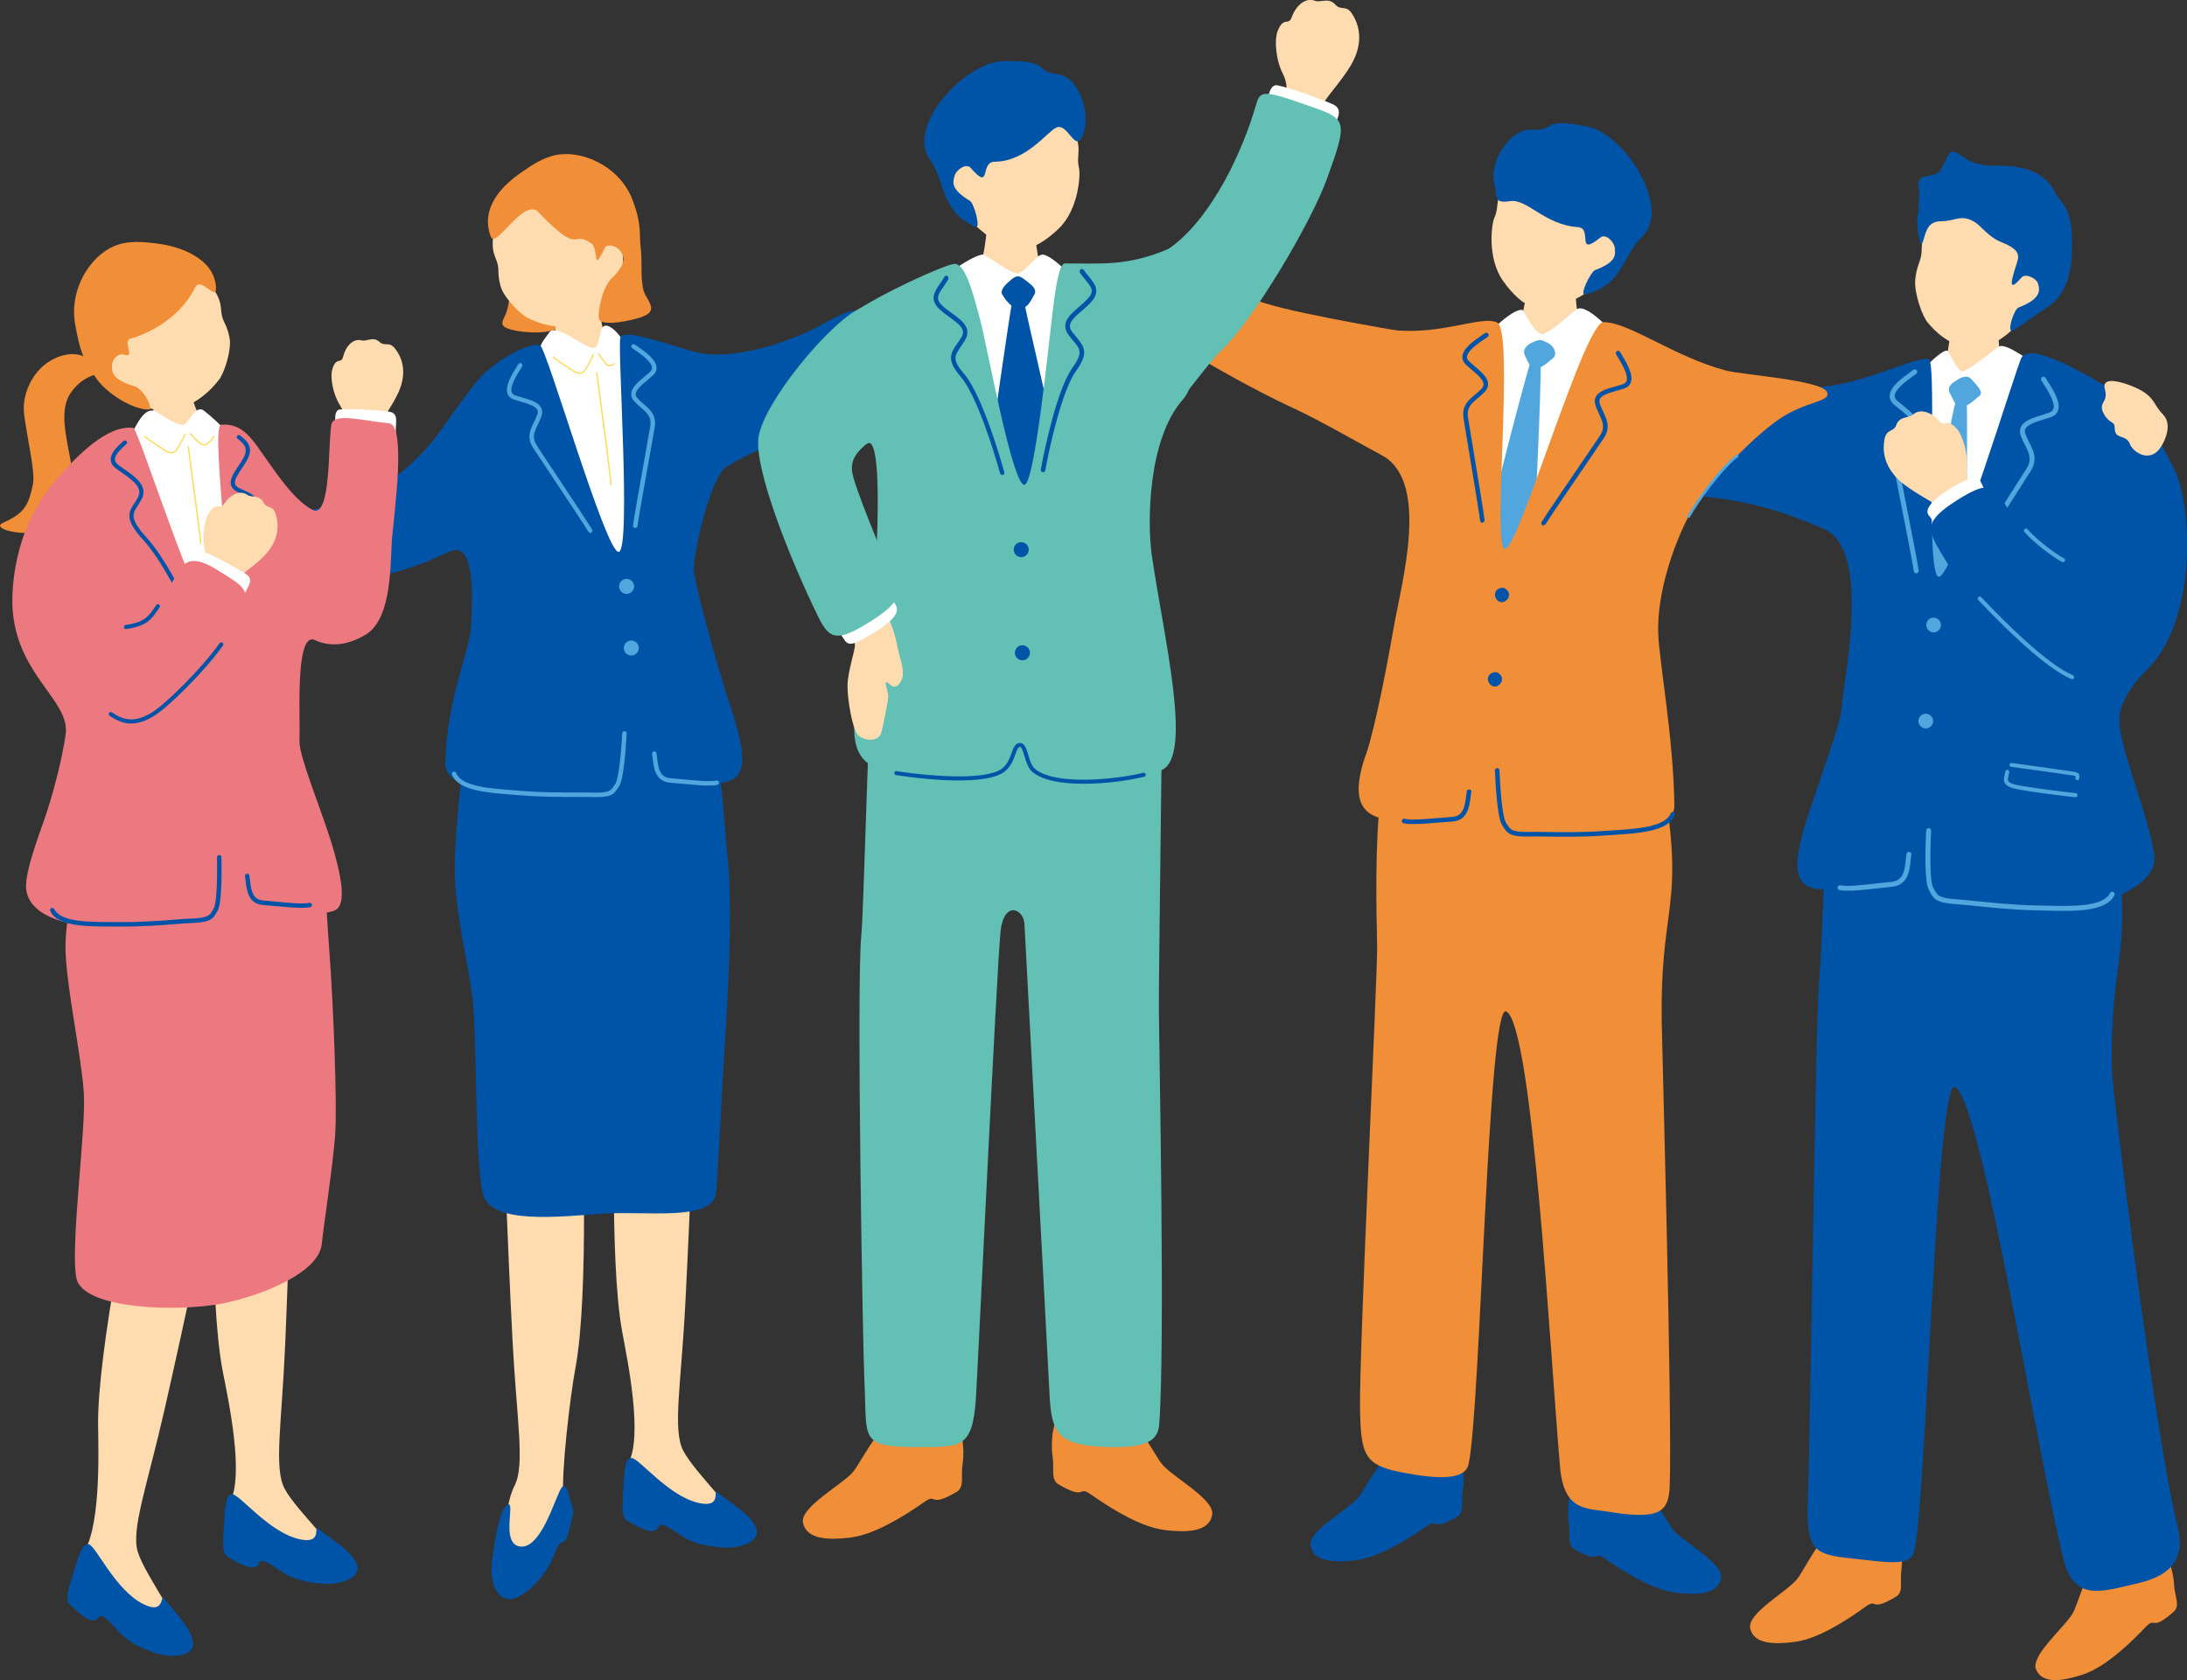 <?xml version="1.0" encoding="UTF-8"?> <svg xmlns="http://www.w3.org/2000/svg" id="_レイヤー_6" data-name="レイヤー 6" viewBox="0 0 278.87 214.3"><rect x="0" y="0" width="278.87" height="214.3" fill="#333333" stroke="none"/><defs><style> .cls-1 { fill: #51a7dd; } .cls-2 { fill: #ed7980; } .cls-3 { fill: #fff; } .cls-4 { fill: #62c0b4; } .cls-5 { fill: #ffdbb0; } .cls-6 { fill: #fedc5e; } .cls-7 { fill: #f18e38; } .cls-8 { fill: #0054a7; } </style></defs><g><path class="cls-5" d="M240.59,55.7c.02-.99,3.54-5.52,6.55-7.71,1.19-.86,1.64-6.19,1.66-6.5.09-1.07,5.9-.87,5.98.44.03.47.13,5.7,1.32,7.3.92,1.23,4.26,6,4.08,7.51-.53,4.45-19.66,1.61-19.6-1.05Z"></path><path class="cls-7" d="M241.37,195.68c-1.51.39-2.03.6-3.2,1.16-.84.4-1.42,1.19-2.75.31-1.64-1.08-2.5-.84-3.23-.35-.62.42-2.47,3.92-3.03,4.61-1.31,1.61-6.38,4.38-5.99,6.27.45,2.12,3.27,2.06,5.7,1.74,1.47-.19,4.14-.96,9.04-4.51,1.54-1.12.49.79,3.86-1.26.99-.6.47-1.85.68-3.4.25-1.9-.14-4.81-1.1-4.57Z"></path><path class="cls-7" d="M275.31,197.8c-1.41.66-1.89.96-2.93,1.72-.76.55-1.18,1.43-2.65.81-1.81-.77-2.61-.37-3.24.25-.53.53-1.71,4.31-2.13,5.09-.99,1.82-5.47,5.48-4.74,7.26.83,2,3.59,1.43,5.93.67,1.41-.46,3.89-1.7,8.06-6.09,1.31-1.38.63.69,3.56-1.94.87-.78.13-1.9.05-3.47-.1-1.91-1.02-4.71-1.91-4.29Z"></path><path class="cls-8" d="M239.83,95.43c-8.06-1.06-7,19.74-7.87,29.66-.46,5.19-1.13,58.42-1.44,66.17-.27,6.65.9,7.02,5.7,7.53,4.41.47,7.4,1.09,7.88-.95,1.53-6.52,2.81-60.29,5.17-59.19,3.39,1.58,10.3,45.96,13.85,60.23,1.37,5.49,4.89,4.12,9.5,3.06,4.71-1.08,6.03-3.57,4.99-7.5-2.49-9.42-8.26-54.82-8.32-58.15-.23-13.54,2.32-14.56.92-25.99-1.96-16.02-7.51-15.2-14.21-14.89-5.43.25-16.16.03-16.16.03Z"></path><path class="cls-3" d="M241.02,53.85c.8-3.81,6.78-9.82,7.34-9.06.44.59,1.25,2.57,1.86,2.56.83-.01,4.25-2.95,4.69-3.16.82-.39,3.02,1.26,3.82,1.68,2.69,1.41,3.21,8.37,3.28,12.17.12,6.68.93,23.41,1.03,26.37.13,4.08-16.82,3.75-18.74,3.61-5.69-.42-6.62-2.78-6.56-5.98.01-.65,1.47-19.65,3.27-28.18Z"></path><path class="cls-1" d="M251.44,48.42c-.53-.6-1.16-.4-1.8,0-.84.51-1.48.95-.93,1.9.53.91.59,1.6,1.57,1.53.8-.06,1.65-1,2.16-1.4.51-.41-.32-1.25-.99-2.01Z"></path><path class="cls-1" d="M250.76,51.06c.25,2.8-.25,27.1-.27,28.98-.01,1.88-3.61,7.71-4.43,8.46-.82.76-1.46-4.55-1.69-7.15-.27-3.04,4.41-27.89,4.84-29.51.43-1.62,1.41-1.82,1.55-.79Z"></path><path class="cls-8" d="M230.22,105.05c1.22-3.91,4.49-12.83,4.58-14.43.2-3.6,3.96-20.43-2.19-23.13-5.63-2.48-10.1-3.58-14.81-4.1-2.93-.33-3.14-3.77-2.67-9.35.17-2.09,1.34-4.56,4.88-4.82,3.14-.23,9.22,0,10.74.12,5.34.41,13.56-4.01,15.18-3.53,1.16.34-.53,27.57,1.28,27.76,1.81.19,10.03-27.26,10.59-28.02,1.32-1.79,7.54,1.88,10.56,3.6,5.32,3.02,6.93,6.91,8.94,10.85,2.16,4.24,3.03,19.06-3.62,25.52-1.88,1.82-3.59,4.44-3.44,6.63.25,3.84,3.58,11.41,4.43,16.73.48,2.98-2.74,4.6-5.38,5.79-4.99,2.25-14.58,1.18-20.54-.06-4.53-.94-2.18-11.07-4.21-10.6-1.78.42-2.18,8.72-4.26,8.77-7.4.16-13.62,3.71-10.06-7.72Z"></path><path class="cls-1" d="M248.39,115.22c.37.06.81.1,1.34.13.45.03,1.15.1,2.02.19,1.95.2,4.9.51,7.65.57.42,0,.85.02,1.28.03,3.84.1,7.82.21,8.93-1.94.08-.15.02-.34-.13-.42-.15-.08-.34-.02-.42.13-.93,1.8-4.88,1.69-8.36,1.6-.43-.01-.86-.02-1.29-.03-2.72-.05-5.66-.36-7.6-.56-.88-.09-1.59-.17-2.05-.19-2.54-.15-2.73-.53-3.12-1.28-.05-.09-.09-.18-.15-.28-.34-.62-.43-3.32-.25-7.22,0-.17-.13-.32-.3-.33-.17,0-.32.13-.33.3-.14,2.92-.19,6.61.33,7.55l.14.27c.41.79.72,1.25,2.29,1.48Z"></path><path class="cls-1" d="M235.32,113.61c1.09.03,2.59-.14,4.05-.3.65-.07,1.28-.15,1.86-.2,2.1-.19,2.29-2.14,2.41-3.44.02-.24.04-.46.08-.65.03-.17-.09-.33-.26-.36-.18-.03-.33.09-.36.26-.03.2-.06.44-.08.69-.15,1.55-.38,2.74-1.84,2.87-.58.05-1.22.13-1.87.2-1.8.21-3.66.42-4.62.24-.17-.03-.33.08-.37.25-.03.17.08.33.25.37.22.04.48.06.76.07Z"></path><path class="cls-1" d="M251.06,72.22c.11,0,.22-.06.28-.16.36-.66,3.25-5.17,5.36-8.47,1.08-1.68,1.96-3.07,2.24-3.51.91-1.47.39-2.51-.17-3.62-.17-.33-.34-.68-.48-1.05-.11-.29-.12-.53-.02-.72.26-.54,1.28-.86,2.36-1.2.29-.09.58-.18.87-.28.47-.16.78-.45.92-.85.38-1.1-.65-2.7-1.34-3.76-.1-.15-.18-.28-.25-.4-.09-.15-.28-.19-.43-.1-.15.09-.19.28-.1.43.07.12.16.25.26.41.54.84,1.55,2.41,1.27,3.22-.07.22-.25.37-.53.47-.29.1-.57.19-.86.28-1.27.4-2.36.74-2.74,1.53-.17.36-.17.77,0,1.22.15.4.33.76.51,1.11.54,1.07.92,1.84.2,3-.28.44-1.16,1.83-2.24,3.51-2.11,3.3-5.01,7.83-5.38,8.51-.08.15-.03.34.12.43.05.03.1.04.15.04Z"></path><path class="cls-1" d="M244.24,73.12c-.11-.04-.19-.14-.2-.25-.09-.74-1.12-6.01-1.88-9.85-.38-1.96-.7-3.58-.79-4.09-.31-1.7.56-2.48,1.48-3.3.28-.25.57-.51.83-.8.21-.23.3-.44.29-.66-.04-.6-.88-1.27-1.76-1.99-.23-.19-.47-.38-.71-.58-.38-.32-.56-.7-.54-1.13.05-1.16,1.6-2.27,2.63-3.01.15-.1.27-.2.38-.28.14-.1.34-.08.44.06.1.14.08.33-.06.44-.11.08-.24.18-.39.28-.81.58-2.33,1.67-2.36,2.53,0,.23.1.43.32.63.23.2.47.39.7.57,1.03.84,1.92,1.56,1.99,2.43.03.39-.12.78-.45,1.13-.29.32-.59.59-.88.84-.89.8-1.53,1.37-1.29,2.72.09.51.41,2.13.79,4.08.75,3.85,1.79,9.12,1.88,9.89.02.17-.1.33-.27.35-.05,0-.1,0-.15-.02Z"></path><path class="cls-5" d="M257.33,41.29c-2.28,2.54-4.87,3.54-6.81,3.03-1.94-.51-3.56-1.7-4.89-3.4-.98-1.66-1.44-3.92-1.43-4.83.01-.84.21-1.79.54-2.66.77-2.03-.5-2.33,1.91-6.2.73-1.18,1.8-3.85,7.11-2.8,3.79.75,9.1,10.36,6.33,13.16-1,1.01-2.17,1.73-2.77,3.69Z"></path><path class="cls-8" d="M262.07,24.57c-1.98-3.9-6.65-3.37-8.41-3.45-1.14-.05-2.38-.37-3.68-1.32-1.66-1.21-1.39.13-2.53,1.88-.86,1.31-3.29.09-2.78,2.4.15.69-.04,1.45-.02,2.47.02.89-.23.93-.17,2.08.04.68.18,1.56.27,1.97.31,1.41.54-.36.88-1.12.27-.59.6-1.26,2.01-1.27,1.73-.02,2.45-.94,4.19.13.76.46,1.73,1.9,3.4,2.56,2.38.94,2.24,1.74,1.95,2.64-.68,2.1-1.26,4,.58,1.86.51-.59,1.89.1,2.09.72.31.91.4,2.02-2.46,3.1-.58.19-1.6,3.4-.72,2.93,1.11-.59,2.85-2,4.33-2.93,2.62-1.65,3.1-4.77,3.18-6.69.27-6.4-1.3-6.32-2.12-7.95Z"></path><g><path class="cls-1" d="M264.67,101.67c.12,0,.22-.1.24-.22.01-.14-.09-.26-.22-.28-1.09-.12-5.55-.65-7.48-1.04-.61-.12-.99-.29-1.12-.5-.11-.17-.05-.41.02-.69.04-.16.08-.32.09-.47.01-.14-.09-.26-.23-.27-.13-.01-.26.09-.27.23-.01.13-.05.27-.08.4-.09.34-.18.72.04,1.08.21.34.67.57,1.44.73,1.95.4,6.44.93,7.53,1.05.01,0,.03,0,.04,0Z"></path><path class="cls-1" d="M264.89,99.52c.11,0,.21-.09.23-.21.04-.25.05-.46-.07-.61-.13-.18-.35-.22-.67-.27l-.21-.03c-.86-.14-4.77-.68-6.64-.94l-1.01-.14c-.14-.02-.26.08-.28.21-.02.14.08.27.22.28l1.01.14c1.87.26,5.77.79,6.63.93l.22.03c.14.02.3.05.34.07,0,0,0,.04-.03.23-.02.14.07.27.21.29.02,0,.04,0,.06,0Z"></path></g><path class="cls-1" d="M247.5,79.69c.01.52-.4.95-.91.97-.52.01-.95-.4-.97-.91-.01-.52.39-.95.91-.97.52-.01.95.4.97.91Z"></path><path class="cls-1" d="M246.5,91.94c.01.52-.4.95-.91.97-.52.01-.95-.4-.97-.91-.01-.52.4-.95.91-.97.52-.01.95.4.97.91Z"></path><path class="cls-5" d="M249.29,66.76c-1.02-.76-1.08-1.44-2.08-2.15-1-.71-2.73-1.54-4.43-2.83-1.03-.79-3.07-2.73-2.48-5.77.27-1.36,1.16-.84,1.51-1.82.4-1.13,1.6-.84,2.12-1.31.9-.81,2.32-.36,3.39.87.72.82.85-.59,2.25,1,.63.72,1.4,2.97,1.21,4.93-.19,1.95.97,3.32,1.6,3.98.64.68-2.56,3.5-3.08,3.11Z"></path><path class="cls-3" d="M249.17,67.01c2.78-1.91,4.91-2.84,4.17-4.04-.74-1.2-.84-2.3-1.71-2.07-1.75.47-6.88,3.46-5.68,4.84,1.2,1.38.97,2.81,3.22,1.27Z"></path><path class="cls-8" d="M255.12,63.4c2.31,3.91,4.81,7.14,6.28,6.78,1.32-.32,5.73-8.97,9.83-6.05,5.41,3.85.72,13.57-3.39,17.8-2.63,2.71-5.92,2.77-8.52,1.61-2.43-1.08-7.24-5.28-11.86-13.1-1.72-2.91-2.18-3.98,2.3-6.77,3.19-1.99,4.37-1.94,5.36-.27Z"></path><path class="cls-5" d="M275.82,52.87c-1.4-1.38-.94-2.43-4.06-3.66-.44-.17-3.91-1.53-3.36.45.5,1.77-.97,1.57-.12,3.15.7,1.29,1.36.84,1.37,1.75.02,1.56,1.2.78,1.87,1.9.33,1.14,2.18,2.34,3.5,1.17.79-.7,2.19-3.37.79-4.76Z"></path><path class="cls-1" d="M264.22,86.63s-.07,0-.1-.02c-3.4-1.43-8.89-6.93-11.86-10.08-.1-.1-.09-.27.01-.37.11-.1.27-.09.37.01,2.94,3.12,8.37,8.56,11.68,9.96.13.06.2.21.14.34-.04.1-.14.16-.24.16Z"></path><path class="cls-1" d="M263.05,71.7s-.08,0-.12-.03c-1.43-.76-3.75-2.62-4.79-3.82-.09-.11-.08-.27.03-.37.11-.09.27-.08.37.03,1,1.16,3.25,2.96,4.64,3.7.13.07.18.23.11.35-.05.09-.14.14-.23.14Z"></path></g><g><path class="cls-5" d="M186.63,49.74c.02-.99,3.54-5.52,6.55-7.71,1.19-.86,1.64-6.19,1.66-6.5.09-1.07,5.9-.87,5.98.44.03.47.13,5.7,1.32,7.3.92,1.23,4.26,6,4.08,7.51-.53,4.45-19.66,1.61-19.6-1.05Z"></path><path class="cls-8" d="M185.5,185.49c-1.52.37-2.04.57-3.22,1.1-.85.39-1.44,1.17-2.75.26-1.62-1.11-2.48-.88-3.22-.4-.63.41-2.53,3.88-3.11,4.56-1.34,1.59-6.45,4.28-6.09,6.17.41,2.13,3.24,2.12,5.67,1.84,1.47-.17,4.16-.89,9.12-4.36,1.56-1.09.48.8,3.88-1.19,1-.59.5-1.84.74-3.39.29-1.89-.06-4.82-1.02-4.58Z"></path><path class="cls-8" d="M201.06,189.63c1.78.77,3.36,1.73,4.27,1.84.93.11,1.88-.38,2.78-1.07,1.04-.8,1.41-.29,2.14.19.63.41,2.53,3.88,3.11,4.56,1.34,1.59,6.45,4.28,6.09,6.17-.41,2.13-3.24,2.12-5.67,1.84-1.47-.17-4.16-.89-9.12-4.36-1.56-1.09-.48.8-3.88-1.19-1-.59-.5-1.84-.74-3.39-.29-1.89.12-4.97,1.02-4.58Z"></path><path class="cls-7" d="M159.5,38.02c3.23,1.56,16.03,3.68,21.95,4.72,5.67.99,2.63,19.1-2.29,16.82-3.81-1.76-9.6-5.35-14.29-7.52-5.1-2.36-11.17-5.87-12.77-6.89-2.52-1.6-1.36-3.62.28-6.49,1.63-2.87,1.49-3.37,7.13-.65Z"></path><path class="cls-7" d="M182.7,89.81c-8-1.06-7.28,20.98-7.1,30.87.07,3.58-2.3,51.31-2.18,59,.1,6.04.61,7.24,5.57,8.17,4.32.81,7.79.97,8.26-1.06,1.53-6.47,2.46-58.88,4.8-57.79,3.37,1.57,5.63,43.97,6.88,58.17.49,5.6,3.4,5.2,6.15,5.65,6.58,1.08,7.7.03,7.83-3.28.33-9.1-.96-55.86-1.02-59.16-.21-13.44,2.31-14.46.93-25.8-1.93-15.91-7.44-15.09-14.09-14.79-5.39.25-16.04.02-16.04.02Z"></path><path class="cls-3" d="M187.35,46.09c1.94-3.93,6.33-7.23,6.88-6.46.42.61,1.68,3.46,2.73,2.92,1.55-.79,3.7-2.88,4.11-3.12,1.51-.86,5.63,4.13,6.16,4.87,4.08,5.64,1.26,30.28,1.27,33.25.01,4.1-14.56,3.08-16.47,2.85-1.91-.23-10.13.16-9.73-7.27.04-.65,1.17-19.2,5.05-27.05Z"></path><path class="cls-1" d="M197.32,43.72c-.71-.29-.71-.51-1.59-.19-.89.32-1.74.98-1.24,1.91.48.89.53,1.55,1.46,1.51.77-.03,1.61-.91,2.11-1.29.5-.38.24-1.48-.74-1.94Z"></path><path class="cls-1" d="M196.44,46.21c.16,2.69-.88,23.3-.95,25.1s-3.89,7.92-5.21,7.85c-1.07-.05-1.19-4.33-1.34-6.84-.17-2.93,5.53-23.86,5.99-25.41.46-1.54,1.4-1.71,1.51-.71Z"></path><path class="cls-7" d="M174.15,96.34c1.24-3.61,2.89-12.37,3.52-16.05,1.04-5.99,4.62-18.49-1.22-22.09-3.74-2.31-3.76-6.43-3.04-8.97,1.16-4.08,2.46-7.33,3.89-7.16,6.39.76,11.55-1.86,13.58-.95,2.28,1.03-.68,28.68,1.01,28.9,1.68.22,10.16-28.92,12.56-28.93,3.27-.02,9.03,4.43,15.59,6.16,2.23.59,12.37,1.23,12.95,2.79.47,1.27-2.71,1.06-6.21,3.48-3.95,2.73-9.69,9.17-10.92,11.32-2.21,3.89-4.65,10.59-4.41,16.11.16,3.59,1.97,13.5,2.05,21.77.05,5.06-13.89,3.36-20.01,3.67-4.3.22-2.1-9.13-3.74-9.16-2.12-.03-2.16,7.23-4.1,7.22-6.9-.06-15.15,2.43-11.52-8.12Z"></path><path class="cls-8" d="M193.95,106.68c.35.02.76.02,1.26.01.42-.01,1.08,0,1.89.01,1.83.03,4.59.07,7.15-.11.39-.03.79-.05,1.19-.08,3.57-.22,7.27-.46,8.13-2.54.06-.15,0-.32-.16-.38-.15-.06-.32.01-.38.16-.72,1.75-4.39,1.98-7.62,2.18-.4.02-.8.05-1.2.08-2.53.18-5.28.14-7.1.11-.83-.01-1.49-.02-1.92-.01-2.37.07-2.58-.27-3-.93-.05-.08-.1-.16-.16-.25-.37-.54-.68-3.04-.83-6.68,0-.16-.15-.29-.3-.28-.16,0-.29.14-.28.3.12,2.73.37,6.15.93,6.98l.15.24c.44.7.78,1.1,2.25,1.19Z"></path><path class="cls-8" d="M179.66,105.09c1.01.06,2.41-.06,3.78-.17.6-.05,1.2-.1,1.74-.13,1.96-.12,2.19-1.93,2.34-3.14.03-.22.05-.43.09-.61.03-.16-.07-.31-.23-.34-.16-.03-.31.07-.34.23-.04.19-.06.41-.09.64-.18,1.44-.43,2.54-1.79,2.63-.54.03-1.14.08-1.75.14-1.68.14-3.42.29-4.31.1-.16-.03-.31.07-.35.22-.03.16.07.31.22.35.2.04.44.07.71.09Z"></path><path class="cls-8" d="M196.82,66.99c.1,0,.21-.05.27-.14.35-.6,3.17-4.73,5.22-7.74,1.05-1.54,1.91-2.81,2.18-3.21.89-1.34.43-2.33-.06-3.37-.15-.32-.3-.64-.42-.99-.1-.27-.1-.49,0-.67.26-.5,1.22-.77,2.23-1.06.27-.08.55-.16.82-.24.44-.14.74-.4.88-.77.38-1.01-.54-2.53-1.14-3.54-.09-.14-.16-.27-.22-.37-.08-.14-.26-.19-.4-.11-.14.08-.19.26-.11.4.06.11.14.24.23.39.48.8,1.38,2.28,1.1,3.03-.08.2-.24.34-.51.42-.27.08-.54.16-.81.24-1.19.34-2.22.63-2.59,1.35-.17.33-.18.71-.03,1.13.13.38.29.72.44,1.05.47,1.01.81,1.74.1,2.8-.27.41-1.13,1.67-2.18,3.21-2.06,3.02-4.88,7.16-5.25,7.78-.08.14-.03.32.1.4.04.02.09.04.13.04Z"></path><path class="cls-8" d="M188.91,66.65c-.1-.04-.17-.13-.18-.24-.07-.7-.88-5.62-1.48-9.22-.3-1.84-.56-3.35-.63-3.83-.24-1.59.59-2.29,1.47-3.03.27-.22.54-.46.8-.72.2-.21.29-.41.28-.61-.02-.56-.78-1.21-1.58-1.9-.21-.18-.43-.37-.64-.56-.34-.31-.5-.67-.48-1.07.08-1.08,1.55-2.07,2.53-2.73.14-.09.26-.18.36-.25.13-.09.31-.06.41.07.09.13.06.31-.07.41-.1.07-.23.16-.37.25-.77.52-2.21,1.49-2.27,2.29-.02.21.08.41.28.59.21.19.42.37.63.55.94.81,1.75,1.5,1.78,2.31.02.37-.13.72-.45,1.04-.28.29-.57.53-.84.76-.85.72-1.46,1.23-1.27,2.5.07.48.32,1.99.63,3.82.6,3.61,1.41,8.55,1.48,9.26.02.16-.1.3-.26.32-.05,0-.1,0-.14-.02Z"></path><path class="cls-8" d="M190.65,75.63c-.13.54.24,1.01.62,1.14.49.18.94-.23,1.09-.57.16-.49,0-.83-.41-1.12-.39-.28-1.16-.01-1.3.55Z"></path><path class="cls-8" d="M189.75,86.39c-.13.54.24,1.01.62,1.14.49.18.94-.23,1.09-.57.16-.49,0-.83-.41-1.12-.39-.28-1.16-.01-1.3.55Z"></path><g><path class="cls-5" d="M202.82,37.02c-3.2,2-5.32,2.87-7.26,2.18-1.24-.33-2.65-1.6-3.91-3.38-2.05-2.91-1.44-7.27-1.13-7.96.87-1.97-.33-2.35,2.42-5.96.83-1.1,2.13-3.64,7.46-2.09,4.68,1.36,12.48,10.76,2.43,17.22Z"></path><path class="cls-8" d="M192.51,25.66c-2.27.39-1.55-.95-1.92-2.07-.87-2.59,1.83-7.27,4.79-7.05,3.05.23,1.04-1.69,7.2-.36,4.5.97,10.67,10.27,6.8,14.03-2.56,2.49-2.38,6.08-7.21,7.36-.9.24.69-2.95,1.23-3.12,2.66-1.01,2.6-1.88,2.51-2.78-.09-.89-1.18-1.9-1.83-1.38-3.22,2.57-.93-1.19-2.87-1.32-4.3-.28-6.48-3.7-8.72-3.31Z"></path></g><path class="cls-1" d="M215.35,66.05s-.06,0-.08-.02c-.08-.05-.12-.15-.07-.24.95-1.76,4-6.09,6.2-7.76.08-.06.19-.04.24.03.06.08.04.19-.03.24-2.07,1.57-5.13,5.84-6.11,7.65-.03.06-.09.09-.15.09Z"></path></g><g><path class="cls-7" d="M66.15,42.24c1.97.32,5.44.27,5.47-1.14.09-4.35-3.69-6.69-6.02-7.14-1.31-.26,0,3.21-1.09,6.04-.42,1.09-1.3,1.76,1.64,2.24Z"></path><path class="cls-8" d="M41.23,64.69c3.48-.91,7.85-1.73,12.94-7.27,3.9-4.25,11.86,4.5,8,8.33-1.87,1.86-2.32,4.15-9.78,6.62-5.34,1.77-11.18,2.54-13.07,2.84-3.66.57-3.65-2.76-4.62-5.92-.97-3.16.11-2.94,6.52-4.61Z"></path><path class="cls-5" d="M76.03,37.65c-.18-.18-5.24.47-5.5.65-.44.32.59,3.56.23,4.18-.83,1.42-1.46,3.98-2.25,5.94-.52,1.27-1.74,3.92,3.51,4.29,6.63.47,7.89-2.99,7.88-4.58,0-1.9-2.05-3.76-2.82-5.49-.39-.87-.81-4.74-1.06-4.99Z"></path><path class="cls-5" d="M80.08,186.74c1.95-3.47-.04-13.11-.74-16.86-1.7-9.11-.96-32.55-.6-33.95,0,0,9.96-.51,9.88,1.55-.04,1.12-.6,16.76-1.24,28.93-.53,10.22-1.64,15.95-.26,18.62,1.54,2.98,7.73,8.59,6.48,9.27-3.28.76-14.81-3.35-13.53-7.55Z"></path><path class="cls-8" d="M80.48,185.96c.96-.07,4.65,4.84,8.61,5.74,3.1.71,1.74-1.89,2.39-1.35,1.41,1.16,4.38,2.88,4.96,4.63.58,1.74-2.33,2.6-4.47,2.4-1.3-.12-3.19-.31-4.9-1.39-1.41-.89-2.86-2.05-3.14-1.23-.45,1.37-3.04-.28-3.86-.72-.83-.45-.74-1.74-.61-3.82.13-2.02.12-4.19,1.01-4.25Z"></path><g><path class="cls-5" d="M71.83,191.14c-.28-3.36.86-13,1.56-16.75,1.71-9.11.97-32.55.61-33.95,0,0-9.96-.51-9.88,1.54.04,1.12.6,16.76,1.23,28.93.53,10.22,1.63,15.95.25,18.62-1.54,2.98-1.56,9.98.74,10.21,3.35.34,5.78-5.26,5.5-8.6Z"></path><path class="cls-8" d="M71.52,189.89c-.81,1.37-2.61,7.89-5.31,7.35-2.31-.46-.56-5.54-1.38-5.35-1.06.25-1.74,4.38-2.12,7.55-.22,1.89.38,4.72,2.53,4.52,1.3-.12,4.13-2.48,5.27-5.31.7-1.72.87-1.83,1.14-1.9.79-.2.88-1.56,1.35-3.36.26-1.01-.23-1.77-.41-2.5-.3-1.24-.62-1.76-1.07-1Z"></path></g><path class="cls-3" d="M70.05,42.4c.84-1.25,4.47,2.03,5.67,1.99.82-.03.62-2.86,1.49-2.86,2.25,0,5.96,8.7,6.17,11.96.21,3.26-.07,13.21.32,16.9.4,3.69,9.6,26.6,4.81,26.88-4.79.28-23.18,4.46-23.47-.27-.17-2.82,3.75-36.95,3.75-51.89,0-1.3.62-1.78,1.25-2.71Z"></path><path class="cls-8" d="M73.1,93.68c3.69-.12,3.61-.07,8.8-.69,5.19-.62,7.98.52,9.08,2.87,1.09,2.35,1.12,6.52,1.85,14.05.64,6.52-.14,19.57-.42,23.52-.27,3.96-.86,16.26-1.11,18.72-.37,3.68-8.77,2.28-14.37,2.65-5.6.37-14.42,1.48-15.38-2.59-.96-4.08-.78-19.12-1.19-23.82-.41-4.7-2.48-12.42-2.38-17.89.13-6.53,1.2-14.79,1.88-16.77.68-1.98,9.54.07,13.23-.06Z"></path><path class="cls-8" d="M93.21,90.32c-1.16-3.5-3.7-12.03-4.71-17.22-.33-1.72,2-12.07,4.04-13.46,5.6-3.8,17.5-6.51,21.07-10.05,2.6-2.59-.51-3.88-1.75-7.19-1.57-4.2-3.54-2.92-7.28-.88-3.52,1.92-11.28,4.76-16.23,3.3-4.67-1.38-8.8-2.82-9.24-1.78-.42,1.01,1.41,27.16-.22,27.35-1.63.2-9.22-26.16-10.04-26.36-1.48-.37-5.89,2.03-7.89,4.44-3.42,4.11-4.67,6.98-8.31,10.57-3.09,3.05,2.72,12.17,4.87,11.26,3.37-1.44,2.65,8.04,2.51,9.78-.28,3.46-3.07,9.17-3.24,17.17-.11,4.89,12.59,3.78,18.6,3.85,4.17.05,4.53-1.01,5.52-1.63.62-.39,4.35.51,6.22.51,6.67.03,9.46.59,6.08-9.65Z"></path><path class="cls-1" d="M76.58,101.66c-.34.02-.74.01-1.22,0-.4-.02-1.04-.01-1.83-.01-1.77,0-4.44.01-6.91-.19-.38-.03-.76-.06-1.15-.09-3.45-.26-7.03-.53-7.83-2.56-.06-.15.01-.31.16-.37.15-.06.31.01.37.16.67,1.7,4.22,1.97,7.34,2.2.39.03.78.06,1.16.09,2.45.2,5.1.2,6.86.19.8,0,1.44,0,1.85.01,2.29.09,2.49-.22,2.91-.86.05-.08.1-.15.16-.24.36-.52.69-2.93.89-6.45,0-.16.15-.28.3-.27.16,0,.28.14.27.3-.15,2.63-.43,5.94-.98,6.74l-.15.23c-.44.67-.76,1.05-2.19,1.12Z"></path><path class="cls-1" d="M90.78,100.19c-.98.05-2.33-.09-3.65-.21-.58-.06-1.16-.11-1.68-.15-1.89-.14-2.09-1.9-2.22-3.06-.02-.22-.05-.42-.08-.59-.03-.15.07-.3.23-.33.16-.03.3.07.33.23.03.18.06.4.08.62.16,1.39.38,2.46,1.7,2.56.53.04,1.1.09,1.69.15,1.62.16,3.3.32,4.17.15.15-.03.3.07.33.22.03.15-.07.3-.22.33-.2.04-.43.07-.69.08Z"></path><path class="cls-1" d="M75.26,67.94c-.1,0-.2-.05-.25-.14-.33-.59-3.01-4.61-4.96-7.55-1-1.5-1.82-2.74-2.07-3.13-.84-1.31-.39-2.26.1-3.26.15-.3.3-.62.42-.95.1-.26.1-.47,0-.65-.24-.48-1.17-.76-2.15-1.05-.26-.08-.53-.16-.79-.24-.43-.14-.71-.39-.84-.75-.36-.99.55-2.44,1.15-3.41.09-.14.16-.26.22-.36.08-.13.25-.18.39-.1.13.08.18.25.1.39-.06.11-.14.23-.23.37-.48.77-1.36,2.19-1.1,2.92.07.19.23.33.49.41.26.08.52.16.78.24,1.15.34,2.14.63,2.49,1.34.16.32.17.69.02,1.1-.13.36-.29.69-.44,1.01-.47.97-.8,1.67-.13,2.71.25.4,1.07,1.63,2.07,3.13,1.96,2.95,4.63,6.98,4.98,7.59.08.14.03.31-.11.39-.04.02-.09.04-.13.04Z"></path><path class="cls-1" d="M81.11,67.33c.09-.04.17-.12.18-.23.07-.67.92-5.43,1.54-8.9.32-1.77.58-3.23.65-3.7.25-1.53-.54-2.22-1.39-2.95-.25-.22-.52-.45-.76-.71-.19-.2-.28-.4-.27-.59.03-.54.77-1.16,1.55-1.82.21-.18.42-.35.63-.54.34-.3.5-.64.47-1.03-.06-1.05-1.48-2.02-2.41-2.67-.13-.09-.25-.17-.35-.24-.13-.09-.3-.06-.4.06-.09.13-.06.3.06.39.1.07.22.16.36.25.74.51,2.12,1.47,2.17,2.24.01.21-.08.39-.28.57-.2.18-.41.36-.62.53-.92.77-1.71,1.43-1.75,2.22-.02.36.12.7.42,1.01.27.28.54.52.8.75.81.7,1.4,1.21,1.2,2.43-.08.46-.34,1.92-.65,3.69-.62,3.48-1.47,8.25-1.55,8.94-.02.16.1.29.25.31.05,0,.09,0,.13-.02Z"></path><path class="cls-5" d="M78.76,36.88c-1.29,2.9-3.6,4.52-5.66,4.76-2.06.24-4.07-.2-5.97-1.16-1.55-1.05-2.82-2.77-3.14-3.54-.29-.7-.44-1.57-.44-2.4.01-1.96-1.32-1.77-.4-5.83.28-1.23,2.23-6.96,7.75-7.9,4.86-.83,10.55,10.01,7.85,16.07Z"></path><path class="cls-7" d="M68.89,27.32c-1.85-2.75-5.66,4.62-6.31,2.87-1.4-3.78,1.56-6.63,4.08-8.32.58-.39,2.04-1.51,3.76-1.99,3.58-.99,8.59,1.3,10.21,5.56,1.29,3.39.81,4.25,1.11,6.62.15,1.22-.16,4.33.55,5.55.96,1.65,1.46,2.42-1.6,3.15-2.69.64-4.2.49-4.32-.09-.2-1.02.57-4.5,1.83-5.34,1.76-1.89,1.36-2.58.93-3.27-.43-.69-1.72-1.07-2.04-.39-1.59,3.38-.71.06-1.67-.61-2.6-1.81-1.28,1.66-6.53-3.75Z"></path><path class="cls-6" d="M73.92,47.68c-.26,0-.55-.1-.87-.31-.81-.51-2.18-1.43-2.57-1.77-.04-.03-.04-.09,0-.12.03-.04.09-.04.12,0,.36.32,1.71,1.22,2.55,1.75.37.23.68.32.93.27.18-.04.34-.16.46-.37.34-.54.79-1.33,1.04-1.93.02-.04.07-.06.11-.05.04.02.07.07.05.11-.26.62-.71,1.42-1.05,1.96-.15.24-.34.39-.57.44-.06.01-.12.02-.19.02Z"></path><path class="cls-6" d="M77.72,46.73c-.16,0-.3-.06-.42-.18-.34-.36-.69-.86-.91-1.16-.06-.08-.1-.15-.14-.19-.03-.04-.02-.09.02-.12.04-.03.09-.02.12.02.03.04.08.11.14.19.21.3.56.79.89,1.14.26.28.65.03.8-.09.04-.03.09-.02.12.01.03.04.02.09-.01.12-.22.17-.43.26-.62.26Z"></path><path class="cls-6" d="M77.89,61.89h0s-.09-.04-.09-.09c0-.76-.86-7.22-1.38-11.09-.2-1.53-.37-2.74-.41-3.12,0-.05.03-.09.08-.1.04,0,.09.03.1.08.04.38.21,1.59.41,3.11.55,4.12,1.38,10.34,1.38,11.11,0,.05-.04.09-.09.09Z"></path><path class="cls-1" d="M80.86,74.78c0,.53-.42.96-.95.97-.53,0-.96-.42-.97-.95,0-.53.42-.96.95-.97.53,0,.96.42.97.95Z"></path><path class="cls-1" d="M81.46,82.64c0,.53-.42.96-.95.97-.53,0-.96-.42-.97-.95,0-.53.42-.96.95-.97.53,0,.96.42.97.95Z"></path></g><g><path class="cls-7" d="M121.68,181.94c-1.59.39-2.14.59-3.37,1.16-.89.41-1.51,1.22-2.89.27-1.7-1.16-2.61-.93-3.38-.42-.66.43-2.66,4.07-3.26,4.78-1.4,1.67-6.77,4.49-6.39,6.47.43,2.23,3.39,2.22,5.95,1.93,1.55-.18,4.36-.93,9.56-4.58,1.63-1.15.5.84,4.07-1.25,1.05-.62.53-1.93.77-3.56.3-1.99-.07-5.05-1.07-4.81Z"></path><path class="cls-7" d="M135.28,180.98c1.87.81,3.52,1.81,4.48,1.93.97.11,1.98-.4,2.91-1.12,1.09-.84,1.48-.3,2.25.2.66.43,2.66,4.07,3.26,4.78,1.4,1.67,6.77,4.49,6.39,6.47-.43,2.23-3.39,2.22-5.95,1.93-1.55-.18-4.36-.93-9.56-4.58-1.63-1.15-.5.84-4.07-1.25-1.05-.62-.53-1.93-.77-3.56-.3-1.99.12-5.22,1.07-4.81Z"></path><path class="cls-5" d="M167.74,15.78c.71-1.14.51-1.83,1.21-2.91.7-1.08,2.09-2.56,3.26-4.47.71-1.17,1.97-3.85.22-6.61-.78-1.23-1.45-.38-2.17-1.21-.83-.95-1.89-.21-2.58-.48-1.19-.45-2.41.53-2.99,2.15-.39,1.08-1.06-.26-1.82,1.84-.34.95-.24,3.45.7,5.29.94,1.84.31,3.62-.04,4.52-.37.92,3.85,2.46,4.21,1.87Z"></path><path class="cls-3" d="M161.77,12.12c-.56,1.99-1.88,3.73,1.21,4.46,3.1.73,6.77,2.66,6.97.71.2-1.95,1.7-3.27-.1-4.04-1.33-.56-4.66-1.87-6.97-2.37-.68-.15-.99.76-1.12,1.23Z"></path><path class="cls-4" d="M160.12,13.49c-1.64,5.71-5.43,13.89-10.48,17.79-2.29,1.77-5.28,2.78-12.66,4.36-3.12.67,4.43,11.63,6.63,16.36,3.08,6.61,8.41-3.74,12.18-7.35,4.05-3.88,11.34-16.13,13.41-21.84,2.82-7.8,2.57-7.61-2.87-9.51-5.48-1.92-5.67-1.68-6.21.2Z"></path><path class="cls-5" d="M139.43,42.87c.03-.99-3.28-5.69-6.18-8.01-1.15-.92-1.34-6.27-1.35-6.57-.04-1.08-5.85-1.15-5.99.16-.05.46-.41,5.69-1.67,7.23-.97,1.18-4.55,5.78-4.44,7.31.31,4.48,19.56,2.55,19.63-.11Z"></path><path class="cls-4" d="M148.19,89.6c0,3.08-.45,35.73-.42,39.28.04,4.68.81,43.37.04,52.83-.17,2.08-1.65,3.02-6.77,2.85-6.32-.22-6.98-1.93-7.22-6.84-.29-5.95-3.1-57.87-3.19-59.84s-2.59-3.06-3.04.85c-.45,3.9-3,57.75-3.16,59.83-.47,6.15-1.87,6-7.33,6.01-7.67.01-6.5-1.03-6.87-8.18-.21-4.06-1.03-50.65-.41-56.99.32-3.26.9-27.75,1.25-30.18,1.21-8.42,37.13-5.37,37.13.4Z"></path><path class="cls-3" d="M138.55,37.45c-.46-.8-4.26-4.98-5.64-4.98-.74,0-2.31,2.4-3.17,2.4s-3.75-2.13-4.22-2.36c-.9-.44-6.33,3.27-7.57,5.23-3.46,5.46-3.23,29.9,1.69,29.76,7.83-.22,15.29.04,19.5-.12,6.58-.24,2.27-24.94-.58-29.93Z"></path><path class="cls-8" d="M128.83,35.76c.76-.63,1.03-.71,1.84-.09.96.73,1.61,1.22,1.2,1.94-.54.95-.85,1.75-1.98,1.75-.83,0-1.66-1.06-2.08-1.78-.34-.59.41-1.31,1.03-1.82Z"></path><path class="cls-8" d="M129.16,37.91c-.56,2.86-3.03,20.38-3.22,22.32-.18,1.94,3.56,5.59,4.52,5.52,1.15-.08,4.39-2.38,4.81-4.01.45-1.73-4.33-21.14-4.6-22.86-.27-1.72-1.26-2.03-1.51-.98Z"></path><path class="cls-4" d="M148.92,31.78c-5.18,2.19-8.43,1.81-13.15,1.82-.79,0-1.29,4.04-1.55,6.18-.58,4.82-2.3,21.98-3.6,22.06-1.54,0-4.67-17.34-5.62-20.99-1.11-4.29-2.03-7.25-3.31-7.19-1.11.05-9.53,3.82-13.33,6.52-4.2,2.99-1.64,17.91,2.29,16.34,2.3-.92.95,19.91.11,26.59-.53,4.2-4.27,12.52.76,14.72,4.07,1.78,16.64,2.07,17.29-.31.26-.96.92-2.95,1.48-2.91.61.13.6,2.09,1.03,3.2.61,1.6,12.46,2.01,16.71.45,4.23-1.56.28-17.32-1.17-27.52-.55-3.9-.57-14.72,4.02-19.83,2.54-2.83,5.94-22.47-1.95-19.13Z"></path><path class="cls-8" d="M127.81,60.57c-.13.01-.26-.08-.3-.23-.89-3.27-3.08-10.05-4.99-12.27-1.81-2.1-1.38-2.94-.46-4.25.17-.24.35-.5.53-.8.18-.3.24-.57.19-.82-.12-.6-.87-1.14-1.67-1.72-.42-.3-.85-.62-1.24-.97-1.41-1.28-.73-2.28,0-3.34.18-.27.38-.55.56-.87.09-.14.26-.18.39-.08.13.1.17.29.08.44-.19.33-.4.63-.59.91-.74,1.08-1.08,1.58-.1,2.47.36.33.78.63,1.19.93.9.65,1.76,1.27,1.92,2.13.08.42,0,.86-.27,1.3-.19.31-.38.58-.55.84-.78,1.12-1.13,1.63.42,3.43,2.48,2.88,5.02,12.13,5.13,12.53.05.17-.04.34-.19.39-.02,0-.03,0-.05.01Z"></path><path class="cls-8" d="M133.01,60.23c.13,0,.26-.1.28-.25.6-3.34,2.2-10.28,3.91-12.65,1.62-2.25,1.12-3.05.09-4.28-.19-.22-.39-.47-.6-.75-.2-.28-.29-.54-.26-.8.07-.61.77-1.22,1.52-1.86.39-.34.8-.69,1.15-1.07,1.29-1.4.53-2.34-.29-3.33-.2-.25-.42-.52-.64-.82-.1-.14-.27-.16-.4-.05-.12.11-.14.31-.05.44.22.31.45.59.66.85.83,1.02,1.21,1.48.31,2.45-.33.36-.73.7-1.11,1.03-.84.73-1.64,1.42-1.73,2.29-.05.42.08.85.39,1.27.21.29.43.55.62.78.87,1.04,1.27,1.52-.12,3.45-2.22,3.09-3.95,12.53-4.02,12.92-.03.17.07.34.22.37.02,0,.03,0,.05,0Z"></path><path class="cls-8" d="M131.18,70.1c0,.53-.42.96-.95.97-.53,0-.96-.42-.97-.95,0-.53.42-.96.95-.97.53,0,.96.42.97.95Z"></path><path class="cls-8" d="M131.33,83.25c0,.53-.42.96-.95.97-.53,0-.96-.42-.97-.95,0-.53.42-.96.95-.97.53,0,.96.42.97.95Z"></path><path class="cls-8" d="M138.18,99.97c-2.72,0-5.28-.4-6.56-1.54-.54-.48-.78-1.3-1-2.02-.15-.51-.34-1.14-.56-1.14h0c-.23,0-.38.36-.59.95-.29.79-.68,1.87-1.78,2.46-3.16,1.68-11.75.45-13.44.18-.14-.02-.24-.15-.21-.29.02-.14.15-.23.29-.21,1.02.16,10.05,1.5,13.12-.13.92-.49,1.27-1.43,1.54-2.18.24-.66.47-1.29,1.07-1.29h0c.6,0,.8.7,1.05,1.51.19.66.42,1.4.85,1.78,2.44,2.17,10.33,1.39,13.82.52.14-.03.28.05.31.19.03.14-.05.28-.19.31-1.88.47-4.88.9-7.72.9Z"></path><g><path class="cls-5" d="M123.82,28.27c2.78,2.55,4.72,3.79,6.74,3.47,1.28-.09,2.9-1.09,4.47-2.61,2.55-2.49,2.74-6.89,2.57-7.63-.5-2.1.75-2.26-1.29-6.31-.62-1.23-1.43-3.97-6.96-3.42-4.85.49-14.25,8.31-5.53,16.5Z"></path><path class="cls-8" d="M134.73,16.26c1.32-.56,2.24,2.72,3.07,1.48,1.59-2.38.02-7.95-2.94-8.27-3.05-.33-.71-1.85-7.03-1.67-4.6.13-12.37,8.16-9.25,12.57,2.07,2.92,1.24,6.42,5.75,8.56.84.4-.14-3.03-.64-3.3-2.43-1.48-2.22-2.33-1.97-3.19.25-.86,1.51-1.65,2.05-1.03,2.7,3.11,1.12-.76,3.06-.78,4.08-.03,6.72-3.88,7.89-4.37Z"></path></g><path class="cls-5" d="M112.54,77.74c-.87-1.08-1.88-3-4.1-1.23-1.15.92.49,4.93.57,5.73.06.62-.9,3.34-.94,5.13-.04,1.79.61,5.49,1.27,6.31.67.82,2.72,1.07,3.05-.27.32-1.34.88-4.03.87-4.66-.01-.63-.77-2.36.1-1.54.78.73,1.2.28,1.59-.44.35-.64.16-1.71-.18-2.89-.29-.64-.51-3.99-2.23-6.14Z"></path><path class="cls-3" d="M109.99,81.54c3.28-1.8,4.97-3.23,4.2-4.4s-1.05-1.96-1.9-1.71c-1.73.5-6.75,3.59-5.52,4.93,1.23,1.34.85,2.48,3.22,1.18Z"></path><path class="cls-4" d="M114.19,74.62c-1.09-2.6-4.4-10.39-5.37-13.71-.46-1.58-.16-2.74,1.5-4.14,1.01-.85,2.72-.78,3.97-1.45,1.99-1.07-.17-18.19-4.69-15.96-4.04,1.99-12.17,11.97-12.87,16.34-.64,3.99,4.07,15.77,7.6,22.96,1.41,2.87,2.35,3.34,6.7.58,2.8-1.78,3.87-2.92,3.15-4.61Z"></path></g><g><path class="cls-7" d="M13.1,47.3c-.1-.8-.89-1.07-1.81-1.58-.71-.39-2.38-1.13-4.81.26-2.48,1.42-3.7,4.51-3.41,6.8.41,3.3,1.46,7.44,1.13,9-.6,2.88-1.21,3.72-3.88,4.94-2.12.96,7.14,3.12,8.79-2.23,1.37-4.43-2.6-10.99,0-14.51,1.95-2.64,4.08-2.08,4-2.69Z"></path><path class="cls-5" d="M47.53,56.92c.51-1.05.28-1.62.8-2.61.51-.99,1.58-2.39,2.42-4.14.51-1.07,1.36-3.49-.38-5.71-.78-.99-1.29-.2-1.98-.85-.8-.75-1.65-.02-2.26-.19-1.07-.29-2.03.67-2.39,2.11-.24.97-.94-.13-1.41,1.74-.21.85.09,2.99,1.07,4.5.97,1.51.45,4.15.22,4.95-.24.82,3.67.73,3.93.2Z"></path><path class="cls-5" d="M20.71,48.53c.2,0,2.86.31,3.11.3.08.46,1.19,3.33,1.39,3.91.99,2.89,5.14,8.62,5.33,8.95,2.01,3.32-19.08,4.88-15.28-1.13.54-.26,4.58-8.54,4.85-9.64.2-.8.58-2.07.59-2.38Z"></path><path class="cls-3" d="M30.99,58.26c-1.34-2.59-2.86-4.2-4.99-5.88-1.13-.89-1.9,1.81-2.73,1.81-.52,0-1.79-.65-3.1-1.54-.88-.6-1.68-.27-2.59,1.23-2.06,3.34-3.89,11.12-3.93,13.91-.27.1.69,16.57,1.48,20.4.67,3.25,16.38,1.52,18.52,1.38,2.15-.14.8-8.45.72-17.17-.1-10.32-1.19-9.89-3.38-14.14Z"></path><path class="cls-5" d="M29.29,191.67c1.91-3.47-.16-13.05-.89-16.78-1.78-9.05-1.27-32.39-.92-33.79,0,0,9.91-.6,9.85,1.44-.03,1.12-.44,16.68-.96,28.8-.43,10.18-1.48,15.89-.08,18.54,1.56,2.96,7.77,8.48,6.53,9.16-3.25.79-14.78-3.19-13.53-7.38Z"></path><path class="cls-5" d="M10.37,198.46c2.5-3.07,2.19-12.86,2.14-16.66-.13-9.23,4.57-32.09,5.17-33.4,0,0,9.85,1.19,9.43,3.19-.23,1.1-3.43,16.33-6.12,28.16-2.26,9.93-4.31,15.36-3.41,18.22,1.01,3.19,6.12,9.74,4.78,10.19-3.34.19-13.96-5.8-11.99-9.7Z"></path><path class="cls-2" d="M18.79,99.82c4.25.94,9.94,1.08,14.33-1.27,4.16-2.22,6.44,6.5,7.4,8.84.95,2.35.92,6.5,1.48,14,.49,6.5,1.03,19.53.73,23.46-.3,3.93-1.45,11.37-1.7,13.82-.38,3.66-7.47,6.49-12.42,7.54-5.53,1.17-18.06.88-18.87-3.19-.81-4.07,1.25-18.9.95-23.58-.31-4.68-2.02-12.49-2.31-17.6-.37-6.49,2.94-14.58,3.58-16.54.64-1.96,3.58-6.2,6.83-5.48Z"></path><path class="cls-2" d="M42.25,107.46c-1.18-3.88-4.13-11.02-4.06-12.87.11-3.06-.56-13.53,1.78-13.03,3.17.67,4.32-14.14-.11-16.51-2.41-1.29-4.7-4.81-5.98-6.6-1.6-2.22-2.82-4.51-5.66-4.28-1.62.13,2.46,25.98-.05,26.4-2.33.39-10.5-25.93-11.17-26-3.3-.38-7.04,3.41-9.76,6.51-5.82,6.64-5.8,14.87-5.61,16.94.75,8.29,7.34,11.38,6.74,15.67-.44,3.11-1.64,7.83-2.87,11.27-1.3,3.65-2.46,7.11-2.12,8.76,1.35,6.54,19.03,4.97,25.67,3.16,5.6-1.53,11.13.36,13.67-.78,1.59-.72.72-4.71-.46-8.63Z"></path><path class="cls-8" d="M25.01,79.97s.04-.01.06-.02c.13-.07.18-.23.11-.36-.1-.18-.26-.51-.47-.95-1.07-2.22-3.58-7.4-6.03-10.09-2.19-2.41-1.79-3.03-1.12-4.05.17-.26.37-.56.54-.9.8-1.64-.92-2.83-2.29-3.78-.24-.16-.47-.33-.69-.49-.3-.22-.45-.46-.46-.71-.03-.65.82-1.4,1.32-1.85l.13-.12c.11-.1.12-.27.02-.38-.1-.11-.26-.12-.38-.02l-.13.12c-.61.55-1.54,1.37-1.5,2.27.02.42.25.8.68,1.12.22.16.46.33.7.5,1.59,1.1,2.67,1.96,2.12,3.11-.15.32-.33.58-.5.84-.81,1.23-1.19,2.11,1.17,4.69,2.4,2.63,4.88,7.77,5.94,9.97.22.45.38.79.48.97.06.11.18.16.3.13Z"></path><path class="cls-5" d="M15.75,50.3c2.52,2.06,5.39,2.48,7.39,1.75,2-.74,3.64-2.06,4.94-3.82.94-1.68,1.3-3.84,1.24-4.7-.06-.78-.32-1.64-.71-2.41-.91-1.79.39-2.24-2.33-5.53-.83-1-5.26-5.35-10.76-3.66-4.84,1.49-5.05,14.05.23,18.36Z"></path><path class="cls-7" d="M24.86,36.7c.77-1.57,2.79,1.9,2.68-.06-.21-3.76-4.77-5.31-7.8-5.61-.71-.07-2.53-.37-4.26.05-3.58.88-6.71,5.48-5.91,10.2.64,3.76,1.13,4.51,2.47,6.64,1.5,2.39,5.15,4.43,7,4.31.51-.03-.74-2.92-2.27-3.07-2.49-.86-2.5-1.69-2.49-2.54.01-.85.82-1.61,1.55-1.38,1.53.49-.29-1.74.83-2.05,1.57-.43,6.1-2.21,8.2-6.5Z"></path><path class="cls-8" d="M25.5,117.65c-.34.04-.74.07-1.21.09-.4.01-1.04.06-1.83.12-1.76.14-4.43.34-6.9.32-.38,0-.77,0-1.16,0-3.46,0-7.05,0-7.99-1.97-.07-.14,0-.31.13-.38.14-.07.31,0,.38.13.8,1.64,4.35,1.65,7.49,1.65.39,0,.78,0,1.16,0,2.45.02,5.1-.18,6.86-.32.8-.06,1.44-.11,1.85-.12,2.29-.08,2.47-.41,2.84-1.07.04-.08.09-.16.14-.25.32-.55.47-2.98.41-6.5,0-.16.12-.29.28-.29.16,0,.29.12.29.28.05,2.64,0,5.96-.48,6.79l-.13.24c-.39.7-.68,1.1-2.1,1.28Z"></path><path class="cls-8" d="M38.87,115.79c-.98.05-2.33-.09-3.65-.21-.58-.06-1.16-.11-1.68-.15-1.89-.14-2.09-1.9-2.22-3.06-.02-.22-.05-.42-.08-.59-.03-.15.07-.3.23-.33.16-.03.3.08.33.23.03.18.06.4.08.62.16,1.39.38,2.46,1.7,2.56.53.04,1.1.09,1.69.15,1.62.16,3.3.32,4.17.15.15-.03.3.07.33.22.03.15-.07.3-.22.33-.2.04-.43.07-.69.08Z"></path><path class="cls-8" d="M30.12,74.94c.14.03.28-.07.31-.21.04-.22.1-.58.18-1.04.36-2.15,1.11-6.62,1.78-8.35.74-1.92-.19-2.32-1.17-2.75-.24-.1-.5-.22-.77-.36-.28-.15-.44-.32-.48-.52-.12-.48.37-1.21.93-2.06.11-.17.23-.35.35-.53,1.13-1.75.62-2.64-.64-3.58-.12-.09-.28-.06-.37.05-.09.12-.06.28.05.37,1.1.83,1.43,1.44.51,2.87-.12.18-.23.36-.35.53-.66.99-1.18,1.77-1,2.48.09.35.33.63.74.86.28.15.56.27.81.38.99.43,1.44.62.88,2.07-.69,1.78-1.45,6.29-1.81,8.45-.08.45-.14.81-.18,1.03-.03.14.07.28.21.31Z"></path><path class="cls-5" d="M28.19,76.29c.84-.8.82-1.42,1.65-2.18.82-.75,2.31-1.7,3.7-3.05.85-.83,2.48-2.81,1.61-5.5-.39-1.2-1.14-.63-1.56-1.48-.49-.98-1.54-.59-2.06-.96-.9-.64-2.14-.07-2.97,1.16-.56.82-.83-.44-1.92,1.15-.49.72-.94,2.84-.55,4.59.39,1.75-1.01,4.05-1.5,4.72-.5.69,3.19,1.95,3.62,1.54Z"></path><path class="cls-3" d="M24.28,71.08c-.76,1.68-2.15,3.04.48,4.09,2.63,1.05,5.61,3.23,6.05,1.54.44-1.69,1.93-2.66.44-3.57-1.09-.67-3.86-2.26-5.83-3-.58-.22-.97.54-1.15.94Z"></path><path class="cls-2" d="M22.75,72.87c-3.37,5.91-4.77,8.45-6.47,6.28-1-1.27-3.33-3.76-5.47-5.18-4.07-2.71-9.74,5.64-6.61,9.72,1.87,2.45,9.92,7.55,11.82,7.92,3.33.64,9.3-3.36,14.65-13.45,1.56-2.94.26-3.44-2.91-5.43-2.66-1.67-4.05-1.52-5,.15Z"></path><path class="cls-3" d="M42.74,53.49c.02,1.73-.64,3.44,2.02,3.29,2.66-.14,6.06.54,5.77-1.07-.29-1.61.6-3.03-1.03-3.22-1.2-.14-4.18-.41-6.15-.26-.58.04-.62.84-.61,1.26Z"></path><path class="cls-2" d="M50.02,68.36c.27-3.1,1.78-14.16-.41-14.37-3.52-.34-7.06-1.41-7.36.19-.44,2.4,0,12.03-2.41,10.86-1.05-.51-2.75,4.85-2.88,5.74-.53,3.88,1.38,9.97,2.99,10.77,1.82.91,4.11.97,6.71-.62,3.45-2.11,3.08-9.5,3.35-12.58Z"></path><path class="cls-6" d="M21.86,57.83c-.26,0-.55-.1-.87-.31-.81-.51-2.18-1.43-2.57-1.77-.04-.03-.04-.09,0-.12.03-.04.09-.04.12,0,.36.32,1.71,1.22,2.55,1.75.37.23.68.32.93.27.18-.04.34-.16.46-.37.34-.54.79-1.33,1.04-1.93.02-.04.07-.07.11-.05.04.02.07.07.05.11-.26.62-.71,1.42-1.05,1.96-.15.24-.34.39-.57.44-.06.01-.12.02-.19.02Z"></path><path class="cls-6" d="M25.99,56.83c-.17,0-.34-.06-.49-.18-.52-.41-1.14-1.09-1.29-1.29-.03-.04-.02-.09.02-.12.04-.03.09-.02.12.02.14.19.76.86,1.26,1.25.15.12.3.17.46.14.44-.06.84-.61,1.1-.97l.04-.05s.08-.05.12-.02c.04.03.05.08.02.12l-.04.05c-.28.39-.71.97-1.22,1.04-.03,0-.07,0-.1,0Z"></path><path class="cls-6" d="M25.6,69.34s-.08-.03-.09-.08c-.16-1.5-.68-5.41-1.1-8.55-.24-1.81-.43-3.23-.49-3.73,0-.05.03-.09.08-.1.04,0,.09.03.1.08.06.5.26,1.99.49,3.73.42,3.14.95,7.05,1.1,8.56,0,.05-.03.09-.08.1,0,0,0,0,0,0Z"></path><path class="cls-8" d="M16.75,92.29c-.92,0-1.81-.33-2.77-1-.12-.08-.15-.25-.07-.36.08-.12.24-.15.36-.07,1.68,1.17,3.07,1.2,4.96.1,1.78-1.03,6.35-5.55,8.78-8.92.08-.12.25-.14.36-.06.12.08.14.25.06.36-2.46,3.43-7.12,8.02-8.94,9.07-1,.58-1.89.87-2.75.87Z"></path><path class="cls-8" d="M16.06,80.24c-.13,0-.24-.09-.26-.22-.02-.14.08-.28.22-.3,2.39-.35,2.89-1.07,3.71-2.26l.19-.28c.08-.12.24-.15.36-.06.12.08.15.25.06.36l-.19.28c-.87,1.26-1.44,2.09-4.06,2.48-.01,0-.03,0-.04,0Z"></path><path class="cls-8" d="M29.56,190.58c.96-.07,4.65,4.84,8.61,5.74,3.1.71,1.74-1.89,2.39-1.35,1.41,1.16,4.38,2.88,4.96,4.63.58,1.74-2.33,2.61-4.47,2.4-1.3-.12-3.19-.31-4.9-1.39-1.41-.89-2.86-2.05-3.14-1.23-.45,1.37-3.04-.28-3.86-.72-.83-.45-.74-1.74-.61-3.82.13-2.02.12-4.19,1.01-4.25Z"></path><path class="cls-8" d="M11.29,196.96c.95.17,3.35,5.82,6.98,7.64,2.84,1.44,2.14-1.41,2.65-.74,1.09,1.46,3.56,3.85,3.7,5.69.14,1.83-2.89,1.97-4.92,1.25-1.23-.43-3.02-1.07-4.42-2.53-1.15-1.21-2.28-2.68-2.75-1.94-.77,1.22-2.89-1-3.57-1.63-.69-.63-.3-1.87.33-3.85.61-1.93,1.12-4.04,2-3.88Z"></path></g></svg> 